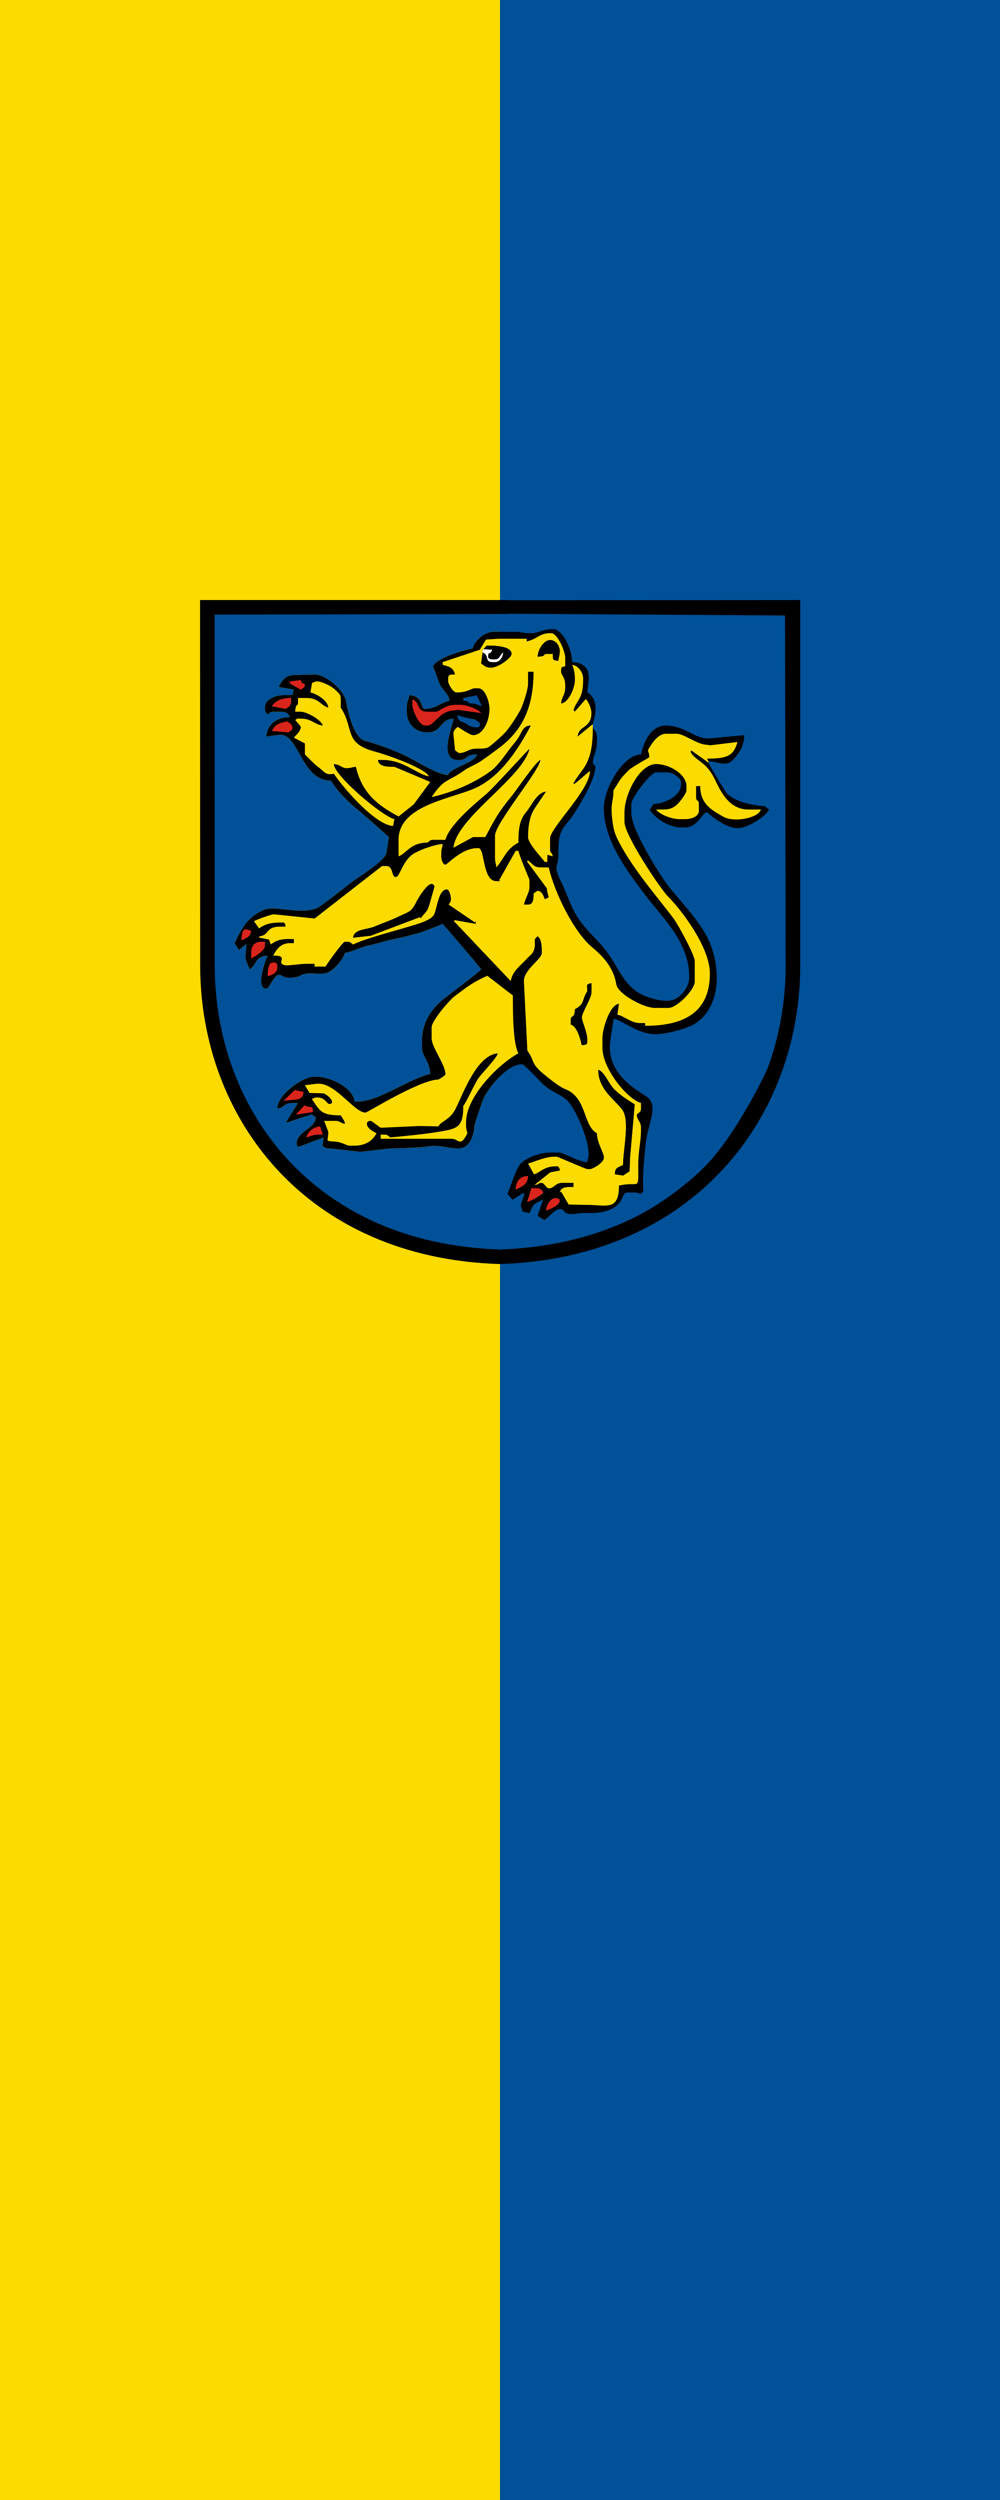 <?xml version="1.0" encoding="UTF-8" standalone="no"?>
<!-- Created with Inkscape (http://www.inkscape.org/) -->

<svg
   version="1.1"
   width="600"
   height="1500"
   viewBox="0 0 600 1500"
   id="Ebene_1"
   xml:space="preserve"
   xmlns="http://www.w3.org/2000/svg"
   xmlns:svg="http://www.w3.org/2000/svg"
   xmlns:rdf="http://www.w3.org/1999/02/22-rdf-syntax-ns#"
   xmlns:cc="http://creativecommons.org/ns#"
   xmlns:dc="http://purl.org/dc/elements/1.1/"><defs
   id="defs67" />&#10;<g
   id="g10"
   transform="translate(831.206,51.169)"><path
     id="rect9"
     style="fill:#fcdb00;stroke:none;stroke-width:1;stroke-dasharray:none"
     d="m -831.206,-51.169 h 600 V 1448.831 h -600 z" /><path
     id="rect9-1"
     style="fill:#005198;stroke:none;stroke-width:1;stroke-dasharray:none"
     d="m -531.206,-51.169 h 300 V 1448.831 h -300 z" /></g><g
   transform="matrix(0.759,0,0,0.759,-21.802,236.022)"
   id="g3">&#10;	<path
   d="m 588.802,291.954 v -1.089 c 8.908,0.2 13.824,5.481 20.52,-2.349 4.006,-4.685 7.606,-10.025 7.793,-18.343 l -27.187,2.582 c -12.267,0.75 -18.206,-9.391 -33.89,-10.147 -12.52,-0.604 -18.172,12.416 -20.592,22.812 -14.271,0.318 -29.402,26.9 -29.402,42.472 0,26.468 20.088,51.675 32.215,67.973 12.82,17.232 35.299,37.504 35.299,64.887 v 1.088 c 0,7.91 -6.859,15.705 -12.885,17.66 -6.764,2.195 -18.9,-1.422 -24.516,-4.213 -14.301,-7.117 -18.406,-21.275 -27.501,-33.484 -9.397,-12.615 -19.358,-18.705 -26.945,-34.037 -3.621,-7.32 -5.796,-14.37 -9.231,-21.26 -7.117,-14.278 -2.369,-10.109 -2.369,-22.676 0,-22.105 4.369,-18.568 13.938,-33.977 4.9,-7.89 14.569,-23.896 15.462,-34.631 -0.676,-1.007 -2.179,-2.617 -2.179,-3.268 0,-5.015 3.269,-8.834 3.269,-16.334 v -2.178 c 0,-4.521 -0.674,-6.812 -3.269,-8.712 v -3.267 c 0.958,-4.114 2.179,-6.812 2.179,-11.979 0,-6.384 -2.281,-10.82 -6.533,-13.069 l 1.336,-11.948 -0.248,-1.12 c 0,-6.867 -5.807,-10.891 -13.067,-10.891 0,-9.815 -7.283,-26.136 -15.245,-26.136 -7.354,0 -12.31,3.267 -16.333,3.267 h -3.267 c -5.1,0 -3.33,-1.239 -11.924,-1.059 -5.066,0.107 -10.269,-0.109 -15.345,-0.076 -7.539,0.051 -15.872,8.116 -16.288,13.114 -8.846,2.062 -27.902,7.207 -31.579,14.158 2.293,4.781 3.462,10.357 5.767,14.923 2.283,4.524 6.874,7.19 7.3,12.302 -7.252,1.689 -11.186,6.535 -19.6,6.535 -3.514,0 -0.833,-9.963 -11.979,-10.89 -0.908,3.897 -2.178,5.117 -2.178,9.801 v 3.267 c 0,9.734 6.761,16.334 16.334,16.334 11.546,0 9.583,-10.642 20.689,-10.89 -0.372,4.475 -12.479,32.671 3.267,32.671 h 1.089 c 7.121,0 4.074,-4.356 14.157,-4.356 -1.858,6.957 -20.298,9.967 -22.868,16.335 -7.698,0 -25.212,-10.967 -32.299,-14.526 -9.174,-4.605 -23.206,-9.836 -33.272,-12.462 -9.025,-2.354 -13.35,-21.357 -15.237,-31.591 -1.527,-8.287 -15.503,-20.919 -24.817,-20.919 l -12.932,0.363 c -9.576,-0.363 -12.155,3.342 -15.38,9.438 l 12.001,2.068 -1.245,4.424 -6.401,0.042 c -5.132,0 -15.244,2.139 -15.244,9.801 v 1.089 c 0,2.441 0.861,2.39 2.178,4.355 1.964,-1.316 1.914,-2.178 4.355,-2.178 h 4.355 c 5.003,0 7.67,0.456 8.711,4.355 -10.512,0 -17.709,5.595 -18.511,15.247 l 9.764,-1.332 c 16.234,-2.187 17.142,36.18 41.415,36.18 3.949,7.464 15.177,18.437 21.982,23.755 1.957,1.528 23.479,20.484 23.752,20.895 l -1.82,11.886 c -0.027,6.101 -21.184,19.043 -26.492,22.962 -4.708,3.475 -25.254,20.012 -28.715,21.376 -14.049,5.538 -32.952,-2.641 -42.103,1.445 -12.497,5.579 -16.974,13.978 -22.829,26.183 l 3.302,5.422 6.061,-4.859 -0.852,11.391 c 0.101,0.752 3.034,7.834 3.467,8.738 5.919,-3.963 3.548,-10.006 14.157,-10.891 -1.773,3.697 -9.928,26.137 -1.089,26.137 2.26,0 6.23,-10.891 9.8,-10.891 3.233,0 2.913,2.178 7.622,2.178 h 2.178 c 6.853,0 7.475,-2.893 13.032,-3.301 4.833,-0.355 10.267,0.902 14.887,-0.359 4.912,-1.34 13.286,-10.52 14.549,-15.941 4.97,-0.414 11.642,-4.27 19.166,-5.881 7.513,-1.607 12.521,-3.557 19.973,-5.072 5.406,-1.098 14.17,-3.248 20.103,-4.942 3.872,-1.105 18.038,-6.973 18.073,-6.973 0.177,0 28.461,32.908 30.49,35.937 -1.698,2.318 -24.664,19.537 -29.202,23.068 -8.911,6.932 -17.622,17.936 -17.622,33.561 v 5.445 c 0,6.207 6.534,11.619 6.534,20.691 -18.713,4.359 -42.184,23.254 -59.892,21.779 -0.911,-10.965 -20.105,-20.594 -32.66,-19.617 -9.349,0.727 -28.319,14.576 -28.319,25.062 6.259,-0.521 3.878,-4.355 13.067,-4.355 h 3.267 l -9.665,15.701 20.303,-6.609 3.44,2.002 c -0.143,9.715 -15.167,10.82 -15.167,21.576 0,0.146 1.072,2.158 1.089,2.178 l 20.346,-7.613 -0.99,6.479 2.64,2.006 c 5.095,0.219 19.122,2 26.591,2.852 1.87,0.213 20.366,-2.49 25.43,-2.664 5.823,-0.197 22.36,-0.479 27.908,-1.492 9.945,-1.818 17.857,1.881 25.448,1.51 7.719,-0.379 11.475,-8.887 12.015,-17.404 0.127,-2.02 5.765,-18.426 6.961,-21.354 3.79,-9.266 19.3,-27.658 30.055,-27.658 h 1.091 c 1.362,0 13.825,13.402 16.061,15.52 6.67,6.316 12.772,7.5 18.352,12.137 6.834,5.682 17.855,30.773 17.855,43.129 0,4.102 -0.717,2.061 -1.088,6.533 -6.697,-0.148 -19.175,-7.621 -21.779,-7.621 h -7.623 c -8.648,0 -20.502,4.729 -24.016,9.74 -4.116,5.867 -6.683,16.559 -9.741,22.93 l 4.114,4.598 8.494,-5.348 0.887,0.896 -3.029,8.793 c 2.181,5.701 -0.695,4.523 6.959,6.307 3.961,-8.262 2.363,-6.379 10.888,-10.891 l -4.444,13.037 5.512,3.334 c 2.883,-1.951 8.467,-8.746 12,-8.746 5.332,0 1.093,5.67 14.383,3.502 5.685,-0.928 11.63,0.221 17.658,-0.863 20.563,-3.697 15.697,-15.709 21.316,-15.709 h 5.445 c 2.939,0 3.001,0.521 5.445,1.09 l 1.959,-2.396 c -1.253,-6.092 0.949,-32.795 2.137,-40.334 2.377,-15.07 10.252,-28.096 -0.6,-34.82 -9.92,-6.146 -18.738,-12.428 -24.184,-22.641 -7.408,-13.891 -2.166,-25.205 -1.092,-38.113 5.955,0.133 16.75,10.623 30.604,11.947 9.76,0.934 28.256,-4.496 34.033,-8.289 18.258,-11.992 20.588,-37.979 12.83,-60.441 -6.447,-18.676 -24.064,-34.985 -35.18,-49.759 -6.434,-8.55 -28.133,-43.378 -28.133,-55.721 v -7.624 c 0,-4.92 15.195,-25.047 19.602,-25.047 h 8.711 c 3.818,0 10.889,4.115 10.889,7.624 v 2.178 c 0,8.681 -12.734,15.045 -21.777,15.246 l -2.847,4.682 c 3.819,6.005 14.434,13.832 24.624,13.832 h 3.268 c 10.271,0 13.392,-11.979 17.424,-11.979 0.068,0 14.6,13.707 25.59,12.394 8.023,-0.959 20.436,-8.947 23.411,-14.572 l -3.742,-2.708 c -10.661,-0.561 -23.611,-3.912 -29.445,-9.841 -1.334,-1.356 -14.279,-22.801 -14.728,-24.481 z m 62.068,163.352 c 0,38.326 -6.553,61.68 -20.666,89.322 -11.066,21.68 -28.031,50.324 -44.397,66.678 -32.065,32.039 -91.474,67.248 -154.899,67.248 h -19.599 c -54.243,0 -116.375,-31.658 -143.477,-59.07 -4.54,-4.59 -8.309,-9.1 -13.347,-12.785 -3.564,-2.609 -7.058,-9.387 -11.159,-13.889 -5.834,-6.404 -15.542,-22.021 -19.677,-30.416 -7.097,-14.404 -26.858,-54.551 -26.858,-73.328 V 173.251 h 210.163 l 96.914,0.355 59.89,-0.355 7.612,0.431 22.885,0.449 56.617,0.209 v 280.966 z"
   id="path5"
   style="fill:#005198;fill-rule:evenodd" />&#10;	&#10;	<path
   d="m 497.332,261.462 -10e-4,3.268 c 2.595,1.9 3.269,4.191 3.269,8.712 v 2.178 c 0,7.5 -3.269,11.319 -3.269,16.334 0,0.65 1.503,2.26 2.179,3.268 -0.893,10.735 -10.562,26.742 -15.462,34.631 -9.569,15.409 -13.938,11.872 -13.938,33.977 0,12.567 -4.748,8.398 2.369,22.676 3.436,6.89 5.61,13.939 9.231,21.26 7.587,15.332 17.548,21.421 26.945,34.037 9.095,12.209 13.2,26.367 27.501,33.484 5.615,2.791 17.752,6.408 24.516,4.213 6.025,-1.955 12.885,-9.75 12.885,-17.66 v -1.088 c 0,-27.383 -22.479,-47.655 -35.299,-64.887 -12.127,-16.297 -32.215,-41.505 -32.215,-67.973 0,-15.572 15.131,-42.154 29.402,-42.472 2.42,-10.396 8.072,-23.417 20.592,-22.812 15.684,0.756 21.623,10.896 33.89,10.147 l 27.187,-2.582 c -0.187,8.318 -3.787,13.658 -7.793,18.343 -6.695,7.83 -11.611,2.548 -20.52,2.349 v 1.092 c 0.449,1.68 13.395,23.125 14.726,24.479 5.834,5.929 18.784,9.28 29.445,9.841 l 3.742,2.708 c -2.976,5.625 -15.388,13.613 -23.411,14.572 -10.99,1.313 -25.521,-12.394 -25.59,-12.394 -4.032,0 -7.152,11.979 -17.424,11.979 h -3.268 c -10.19,0 -20.805,-7.827 -24.624,-13.832 l 2.847,-4.682 c 9.043,-0.2 21.777,-6.564 21.777,-15.246 v -2.178 c 0,-3.509 -7.07,-7.624 -10.889,-7.624 h -8.711 c -4.406,0 -19.602,20.127 -19.602,25.047 v 7.624 c 0,12.343 21.699,47.171 28.133,55.721 11.115,14.774 28.732,31.083 35.18,49.759 7.758,22.463 5.428,48.449 -12.83,60.441 -5.777,3.793 -24.273,9.223 -34.033,8.289 -13.854,-1.324 -24.648,-11.814 -30.604,-11.947 -1.074,12.908 -6.316,24.223 1.092,38.113 5.445,10.213 14.264,16.494 24.184,22.641 10.852,6.725 2.977,19.75 0.6,34.82 -1.188,7.539 -3.39,34.242 -2.137,40.334 l -1.959,2.396 c -2.444,-0.568 -2.506,-1.09 -5.445,-1.09 h -5.445 c -5.619,0 -0.753,12.012 -21.316,15.709 -6.028,1.084 -11.974,-0.064 -17.658,0.863 -13.29,2.168 -9.051,-3.502 -14.383,-3.502 -3.533,0 -9.117,6.795 -12,8.746 l -5.512,-3.334 4.444,-13.037 c -8.524,4.512 -6.927,2.629 -10.888,10.891 -7.654,-1.783 -4.778,-0.605 -6.959,-6.307 l 3.029,-8.793 -0.887,-0.896 -8.494,5.348 -4.114,-4.598 c 3.059,-6.371 5.625,-17.062 9.741,-22.93 3.514,-5.012 15.367,-9.74 24.016,-9.74 h 7.623 c 2.604,0 15.082,7.473 21.779,7.621 0.371,-4.473 1.088,-2.432 1.088,-6.533 0,-12.355 -11.021,-37.447 -17.855,-43.129 -5.579,-4.637 -11.682,-5.82 -18.352,-12.137 -2.235,-2.117 -14.698,-15.52 -16.061,-15.52 h -1.091 c -10.755,0 -26.265,18.393 -30.055,27.658 -1.197,2.928 -6.834,19.334 -6.961,21.354 -0.54,8.518 -4.296,17.025 -12.015,17.404 -7.591,0.371 -15.503,-3.328 -25.448,-1.51 -5.547,1.014 -22.085,1.295 -27.908,1.492 -5.063,0.174 -23.56,2.877 -25.43,2.664 -7.47,-0.852 -21.497,-2.633 -26.591,-2.852 l -2.64,-2.006 0.99,-6.479 -20.346,7.613 c -0.017,-0.02 -1.089,-2.031 -1.089,-2.178 0,-10.756 15.025,-11.861 15.167,-21.576 l -3.44,-2.002 -20.303,6.609 9.665,-15.701 h -3.267 c -9.188,0 -6.808,3.834 -13.067,4.355 0,-10.486 18.97,-24.336 28.319,-25.062 12.555,-0.977 31.749,8.652 32.66,19.617 17.708,1.475 41.179,-17.42 59.892,-21.779 0,-9.072 -6.534,-14.484 -6.534,-20.691 v -5.445 c 0,-15.625 8.711,-26.629 17.622,-33.561 4.538,-3.531 27.504,-20.75 29.202,-23.068 -2.029,-3.029 -30.313,-35.937 -30.49,-35.937 -0.035,0 -14.201,5.868 -18.073,6.973 -5.933,1.694 -14.697,3.845 -20.103,4.942 -7.451,1.516 -12.46,3.465 -19.973,5.072 -7.523,1.611 -14.195,5.467 -19.166,5.881 -1.263,5.422 -9.637,14.602 -14.549,15.941 -4.621,1.262 -10.054,0.004 -14.887,0.359 -5.558,0.408 -6.18,3.301 -13.032,3.301 h -2.178 c -4.709,0 -4.389,-2.178 -7.622,-2.178 -3.57,0 -7.54,10.891 -9.8,10.891 -8.838,0 -0.684,-22.439 1.089,-26.137 -10.609,0.885 -8.238,6.928 -14.157,10.891 -0.433,-0.904 -3.366,-7.986 -3.467,-8.738 l 0.852,-11.391 -6.061,4.859 -3.302,-5.422 c 5.855,-12.205 10.332,-20.604 22.829,-26.183 9.151,-4.086 28.054,4.093 42.103,-1.445 3.461,-1.364 24.007,-17.901 28.715,-21.376 5.308,-3.918 26.465,-16.861 26.492,-22.962 l 1.82,-11.886 c -0.274,-0.411 -21.796,-19.367 -23.752,-20.895 -6.806,-5.318 -18.033,-16.291 -21.982,-23.755 -24.273,0 -25.181,-38.367 -41.415,-36.18 l -9.764,1.332 c 0.802,-9.652 7.999,-15.247 18.511,-15.247 -1.041,-3.899 -3.708,-4.355 -8.711,-4.355 H 244.7 c -2.441,0 -2.392,0.861 -4.355,2.178 -1.317,-1.965 -2.178,-1.915 -2.178,-4.355 v -1.089 c 0,-7.662 10.112,-9.801 15.244,-9.801 l 6.401,-0.042 1.245,-4.424 -12.001,-2.068 c 3.226,-6.096 5.804,-9.801 15.38,-9.438 l 12.932,-0.363 c 9.314,0 23.29,12.632 24.817,20.919 1.887,10.233 6.212,29.237 15.237,31.591 10.066,2.626 24.098,7.857 33.272,12.462 7.087,3.559 24.601,14.526 32.299,14.526 2.57,-6.368 21.01,-9.378 22.868,-16.335 -10.083,0 -7.036,4.356 -14.157,4.356 h -1.089 c -15.746,0 -3.638,-28.196 -3.267,-32.671 -11.106,0.249 -9.143,10.89 -20.689,10.89 -9.574,0 -16.334,-6.6 -16.334,-16.334 v -3.267 c 0,-4.685 1.27,-5.904 2.178,-9.801 11.146,0.927 8.465,10.89 11.979,10.89 8.414,0 12.348,-4.845 19.6,-6.535 -0.426,-5.111 -5.017,-7.778 -7.3,-12.302 -2.305,-4.565 -3.474,-10.142 -5.767,-14.923 3.677,-6.951 22.733,-12.097 31.579,-14.158 0.416,-4.999 8.749,-13.063 16.288,-13.114 5.076,-0.034 10.279,0.183 15.345,0.076 8.594,-0.18 6.824,1.059 11.924,1.059 h 3.267 c 4.023,0 8.979,-3.267 16.333,-3.267 7.962,0 15.245,16.32 15.245,26.136 7.261,0 13.067,4.024 13.067,10.891 l 0.248,1.12 -1.336,11.948 c 4.252,2.25 6.533,6.685 6.533,13.069 0.003,5.164 -1.218,7.863 -2.176,11.977 z"
   id="path9"
   style="fill-rule:evenodd" />&#10;	<path
   d="m 307.859,430.259 13.982,-1.551 38.974,-14.757 0.402,1.061 c 2.611,-3.899 5.335,-4.904 6.815,-10.607 0.54,-2.085 4.074,-13.932 4.074,-14.44 0,-0.969 -1.21,-2.178 -2.178,-2.178 -3.749,0 -10.434,11.004 -11.993,14.143 -4.165,8.378 -5.838,7.695 -14.335,11.799 -6.641,3.206 -11.647,4.713 -18.495,7.64 -6.67,2.855 -16.344,1.862 -17.246,8.89 z m 172.051,68.608 c 5.118,1.854 7.419,10.795 8.712,16.336 3.074,-0.256 4.355,0.025 4.355,-3.268 v -1.088 c 0,-5.369 -4.355,-15.027 -4.355,-17.426 0,-3.637 7.622,-15.484 7.622,-19.602 v -7.623 c -4.471,1.193 -3.267,0.811 -3.267,6.533 -4.525,6.758 -1.533,9.781 -9.801,14.158 -0.183,8.234 -3.267,3.865 -3.267,8.711 v 3.269 z m 21.779,35.937 c 0,15.104 12.308,22.887 18.83,31.262 6.429,8.256 0.769,31.82 0.769,43.881 -4.139,2.189 -6.407,1.965 -6.496,7.381 l 6.551,0.961 5.035,-3.367 0.355,-10.42 3.706,-42.436 c -6.42,-4.039 -11.3,-7.08 -16.513,-12.277 -3.863,-3.852 -7.569,-13.737 -12.237,-14.985 z m 87.113,-243.94 v 1.089 l -13.51,-9.643 -0.645,0.932 c 0.979,3.673 8.621,8.053 11.717,11.151 4.637,4.642 6.053,8.039 8.972,13.896 4.636,9.297 11.29,20.691 25.045,20.691 h 9.801 c -1.792,6.71 -21.124,10.57 -29.647,5.691 -9.287,-5.315 -18.266,-9.989 -18.266,-24.205 h -3.267 v 8.712 c 0,3.784 2.179,1.661 2.179,5.444 v 5.446 c 0,4.474 -5.988,6.534 -10.891,6.534 h -4.355 c -6.404,0 -15.951,-3.799 -18.512,-7.623 8.08,0 11.413,0.378 16.074,-3.526 2.071,-1.737 7.883,-8.972 7.883,-11.721 v -3.267 c 0,-9.391 -13.484,-17.423 -23.957,-17.423 -13.245,0 -25.046,24.063 -25.046,38.115 v 7.624 c 0,10.336 28.065,52.569 34.558,59.096 10.963,11.018 32.957,40.17 32.957,60.696 0,30.709 -20.314,41.383 -51.18,41.383 v -2.178 h -4.355 c -6.742,0 -13.311,-6.193 -17.609,-6.566 l 1.275,-8.682 c -6.953,0.58 -13.066,19.123 -13.066,27.227 v 7.623 c 0,16.598 19.867,40.725 30.49,43.561 v 4.355 c 0,3.854 -3.268,3.293 -3.268,5.445 0,3.582 3.268,4.713 3.268,9.801 v 1.09 c 0,10.77 -2.19,16.514 -2.178,28.314 0.02,21.76 1.375,12.463 -15.246,16.334 0,20.293 -9.97,15.246 -25.045,15.246 l -14.729,-0.303 -5.96,-10.139 -1.09,0.641 c 1.225,-4.588 5.061,-4.355 10.889,-4.355 v -3.266 h -8.71 c -6.218,0 -6.246,4.354 -10.891,4.354 -1.676,0 -3.767,-4.354 -5.444,-4.354 -3.539,0 -0.822,0.943 -5.846,1.723 l 12.46,-10.02 7.754,-1.508 -0.212,-1.086 c -1.275,-1.836 -0.156,-2.178 -3.267,-2.178 -9.321,0 -12.471,5.211 -17.089,6.307 l -4.689,-8.486 c 4.744,-1.266 13.595,-5.445 20.69,-5.445 h 2.176 c 0.356,0 22.749,9.803 23.958,9.803 h 2.179 c 2.255,0 10.888,-5.199 10.888,-8.713 v -1.09 c 0,-3.059 -5.443,-10.998 -5.443,-18.514 -11.049,-5.846 -7.807,-28.27 -25.015,-34.881 -4.968,-1.908 -13.034,-8.58 -17.292,-12.107 -10.4,-8.613 -6.688,-10.209 -12.684,-18.318 l -2.724,-54.484 c -0.575,-9.396 14.155,-17.645 14.155,-22.869 0,-5.193 -0.224,-10.84 -3.266,-13.066 -4.295,3.145 -1.037,4.234 -2.768,10.299 -1.122,3.93 -3.43,4.717 -6.248,7.91 -4.137,4.686 -11.059,9.219 -12.289,17.221 l -45.054,-47.53 0.953,-0.623 16.404,2.921 v -2.179 l -0.689,1.013 -20.73,-14.097 0.729,-1.073 c 0.747,-1.328 1.089,-1.165 1.089,-3.267 0,-2.352 -1.144,-7.624 -3.267,-7.624 -6.506,0 -7.504,14.185 -9.884,19.519 -2.243,5.027 -13.735,7.938 -19.656,9.746 -10.786,3.291 -36.277,9.941 -44.507,14.296 -1.964,-1.316 -1.914,-2.178 -4.355,-2.178 h -2.178 c -1.811,0 -14.896,18.639 -15.245,19.602 h -8.711 v -2.18 h -6.535 c -4.779,0 -14.13,1.543 -16.355,1.166 -8.88,-1.508 3.872,-7.699 -9.778,-7.699 2.544,-4.807 5.853,-9.801 13.066,-9.801 h 3.267 v -3.266 h -4.356 c -7.149,0 -9.919,1.52 -13.918,4.293 l -1.407,-3.879 -7.753,-1.506 0.212,-1.086 c 8.025,-0.67 4.528,-7.625 16.333,-7.625 h 4.355 c -0.391,-1.634 -0.239,-3.267 -2.178,-3.267 -8.859,0 -13.144,0.761 -18.885,4.627 l -3.981,-5.717 c 2.145,-1.029 13.77,-5.725 16.322,-5.334 l 31.669,3.259 53.279,-41.485 h 3.267 c 5.991,0 3.818,8.711 7.623,8.711 3.043,0 5.478,-12.783 13.5,-18.079 5.049,-3.335 16.539,-7.476 23.523,-8.057 -0.283,3.407 -1.089,3.869 -1.089,7.624 v 2.177 c 0,2.518 1.218,6.535 3.267,6.535 1.687,0 13.199,-13.725 26.259,-13.044 4.986,0.261 2.98,26.112 14.031,26.112 h 3.267 l -1.12,-0.632 13.098,-23.326 h 2.179 c 1.222,5.244 8.712,22.488 8.712,22.87 v 6.533 c 0,3.01 -3.209,8.146 -4.356,13.068 h 3.267 c 4.203,0 4.355,-4.4 4.355,-8.711 0.877,-0.609 2.689,-2.179 3.268,-2.179 3.096,0 4.765,3.992 5.443,6.535 5.432,-1.45 2.178,-1.515 1.815,-8.445 l -15.779,-21.384 0.897,-0.664 c 3.482,2.332 4.332,5.446 9.8,5.446 h 6.533 c 4.813,20.662 20.085,51.171 34.038,62.881 8.778,7.369 17.18,16.027 19.396,29.609 1.205,7.387 21.238,18.59 30.414,18.59 h 10.888 c 6.761,0 20.69,-14.5 20.69,-20.693 v -16.336 c 0,-4.979 -13.473,-29.287 -16.615,-33.479 -7.425,-9.905 -14.745,-18.659 -22.398,-28.782 -6.834,-9.041 -14.893,-20.46 -20.357,-30.826 -3.695,-7.008 -4.838,-10.164 -5.861,-19.183 -1.537,-13.524 0.986,-12.92 0.986,-22.768 5.381,-8.036 4.445,-8.174 11.703,-15.52 3.271,-3.309 16.609,-10.145 16.609,-10.617 0,-2.941 -0.521,-3.003 -1.09,-5.444 2.428,-4.588 7.75,-13.069 14.156,-13.069 h 8.71 c 5.559,0 16.343,8.712 23.958,8.712 l 2.226,0.431 21.729,-2.608 c -3.088,11.568 -9.163,13.068 -24.049,13.125 z"
   id="path11"
   style="fill:#fcdb00;fill-rule:evenodd" />&#10;	<path
   d="M 650.87,455.306 V 174.34 l -56.617,-0.209 -22.885,-0.449 -7.612,-0.431 -59.89,0.355 -96.914,-0.355 H 196.79 v 315.814 c 0,18.777 19.762,58.924 26.858,73.328 4.136,8.395 13.843,24.012 19.677,30.416 4.101,4.502 7.594,11.279 11.159,13.889 5.039,3.686 8.808,8.195 13.347,12.785 27.102,27.412 89.234,59.07 143.477,59.07 h 19.599 c 63.426,0 122.834,-35.209 154.899,-67.248 16.366,-16.354 33.331,-44.998 44.397,-66.678 14.114,-27.641 20.667,-50.995 20.667,-89.321 z m -460.788,36.008 c 6.213,28.049 21.308,75.822 56.624,116.928 3.434,3.898 6.979,7.715 10.625,11.498 34.997,35.299 86.899,63.289 163.775,65.223 0,0 0.586,0.051 1.701,0.109 0.885,0.01 1.771,0.016 2.657,0.016 h 12.439 c 46.026,-1.857 173.808,-22.443 218.845,-189.816 0.426,-2.633 0.658,-5.084 0.658,-7.295 0.379,-0.566 0.722,-0.967 1.018,-1.307 l 1.159,-82.946 v -229.55 l -5.542,-6.237 -463.691,-4.353 -1.181,82.496 v 234.273 c -0.001,3.418 0.328,7.102 0.913,10.961 z"
   id="path13"
   style="fill-rule:evenodd" />&#10;	<path
   d="m 453.776,208.1 c 7.424,-0.166 3.397,-2.178 7.621,-2.178 h 4.355 c 0.108,4.83 -0.347,5.054 4.357,5.445 0.283,-3.406 1.088,-3.869 1.088,-7.623 0,-4.66 -3.357,-8.712 -7.623,-8.712 -4.772,0 -9.636,7.203 -9.798,13.068 z m -45.734,-5.446 4.826,-8.022 10.418,-0.689 h 2.178 19.601 v 2.178 c 8.827,-2.057 10.135,-6.535 18.511,-6.535 h 1.09 c 4.375,0 10.889,13.694 10.889,19.603 v 6.535 c -2.427,0.647 -3.268,0.254 -3.268,3.267 v 1.089 c 0,2.656 3.268,4.111 3.268,10.89 v 1.089 c 0,6.803 -2.787,7.313 -3.268,13.068 5.941,-0.494 10.891,-12.365 10.891,-18.513 v -1.088 c 0,-4.254 -0.834,-8.091 -2.179,-10.891 4.787,0.397 8.712,5.977 8.712,10.891 v 1.088 c 0,15.67 -5.445,15.803 -7.623,23.958 l 1.057,0.927 8.652,-9.853 -0.997,-0.875 c 2.674,1.789 5.445,7.761 5.445,11.979 0,12.202 -10.144,9.543 -10.89,18.514 l 11.978,-9.801 v 3.267 c 0,14.573 -1.854,24.543 -8.249,33.132 -16.615,22.315 0.914,4.082 6.073,0.627 -0.345,15.472 -31.581,44.836 -31.581,53.362 v 8.711 c 0,3.541 0.944,0.823 2.178,5.445 l -4.312,-1.223 -0.043,5.579 h -2.178 c -0.4,-1.503 -13.066,-14.03 -13.066,-19.601 0,-8.25 1.132,-15.326 4.152,-20.896 1.578,-2.916 9.909,-14.688 10.004,-15.042 -7.137,0.594 -11.429,11.203 -15.549,16.033 -5.287,6.192 -6.229,13.221 -6.229,24.261 -9.85,5.212 -10.821,12.007 -17.423,19.603 -0.283,-3.407 -1.089,-3.87 -1.089,-7.624 v -17.424 c 0,-9.702 35.234,-51.485 35.934,-59.896 -3.367,0.9 -19.389,24.565 -23.165,29.105 -9.946,11.961 -13.003,17.915 -20.391,31.88 h -9.8 l -15.4,8.437 c 2.149,-23.707 54.723,-55.291 60.046,-78.136 -0.679,0.182 -29.169,31.572 -34.038,35.659 -9.13,7.664 -29.224,24.369 -32.388,36.217 h -9.8 c -2.441,0 -2.391,0.861 -4.355,2.178 -13.591,0 -16.503,8.586 -22.868,10.89 v -13.068 c 0,-26.159 37.698,-31.75 58.162,-39.845 21.605,-8.547 36.055,-31.041 46.375,-50.543 -5.833,0.13 -6.8,4.391 -9.06,8.363 -2.118,3.721 -4.369,5.914 -6.977,9.359 -4.393,5.81 -10.165,14.28 -15.541,18.217 -12.658,9.267 -28.997,16.537 -46.825,20.69 10.04,-14.995 12.002,-11.416 25.074,-20.662 5.03,-3.56 8.97,-4.471 14.577,-8.291 4.514,-3.075 8.503,-6.136 12.625,-9.155 17.669,-12.938 28.304,-30.342 28.304,-60.993 h -4.355 v 9.801 c 0,4.434 -4.318,17.425 -6.312,20.914 -3.51,6.146 -6.663,10.936 -10.905,16.316 -1.857,2.354 -12.316,11.786 -14.452,12.772 -3.498,1.614 -8.05,0.421 -12.791,1.366 -2.935,0.585 -5.515,3.082 -9.986,3.082 -0.577,0 -2.39,-1.568 -3.267,-2.178 l -1.3,-13.045 c -0.093,-2.643 2.112,-4.469 3.478,-5.469 1.797,1.203 9.785,6.533 11.979,6.533 8.367,0 13.067,-11.718 13.067,-20.69 0,-5.887 -3.482,-16.336 -8.711,-16.336 h -3.267 c -1.812,0 -6.018,3.267 -13.068,3.267 h -1.089 c -2.905,0 -6.533,-7.045 -6.533,-8.711 v -2.177 c 0,-3.623 1.955,-3.189 5.444,-3.268 -1.234,-5.299 -4.701,-6.435 -9.8,-7.623 v -2.179 z m 5.444,-3.267 -3.267,3.667 v 1.78 l -1.089,8.71 c 2.359,1.58 3.624,3.269 7.622,3.269 6.025,0 16.333,-7.797 16.333,-10.891 0.001,-6.074 -12.657,-6.535 -19.599,-6.535 z"
   id="path15"
   style="fill:#fcdb00;fill-rule:evenodd" />&#10;	<path
   d="m 288.259,583.81 -3.267,-8.713 h 9.8 c 3.087,0 11.101,7.344 3.267,-4.355 -15.705,0 -16.561,-3.648 -22.867,-13.068 2.919,-0.699 2.052,-1.088 4.355,-1.088 7.271,0 7.328,6.359 10.591,4.992 3.832,-1.607 -3.595,-8.26 -6.235,-8.26 l -10.502,-0.26 -3.634,-6.145 9.781,-1.219 h 1.089 c 13.753,0 28.339,22.869 37.023,22.869 1.394,0 43.192,-26.137 57.713,-26.137 1.189,-0.797 5.444,-2.994 5.444,-4.355 0,-7.447 -10.889,-21.035 -10.889,-28.314 v -8.713 c 0,-4.971 14.007,-21.379 18.073,-24.396 10.458,-7.766 14.133,-11.018 25.969,-16.238 l 20.203,15.588 c 0,13.244 -0.034,37.438 4.357,45.738 -15.013,7.945 -41.38,33.822 -41.38,54.451 v 2.178 c 0,3.316 0.495,3.982 1.088,6.533 -0.909,1.721 -3.251,6.535 -5.444,6.535 -3.234,0 -2.912,-2.178 -7.623,-2.178 h -55.535 v -3.268 h 3.267 c 2.441,0 2.39,0.863 4.355,2.18 9.231,-0.77 27.712,-2.672 37.142,-4.24 15.566,-2.586 20.57,-3.055 20.57,-20.809 1.583,-1.061 8.933,-17.471 11.964,-21.795 2.614,-3.729 14.995,-16.412 15.26,-19.588 -12.016,1.002 -20.641,17.328 -25.412,26.859 -3.057,6.105 -5.383,12.057 -8.351,17.785 -4.087,7.887 -11.739,9.422 -13.06,13.074 l -15.26,-0.279 -30.475,1.367 c -0.874,-0.584 -7.443,-5.445 -7.623,-5.445 -1.783,0 -3.267,0.652 -3.267,2.18 0,3.74 5,6.234 7.623,7.621 -3.114,5.887 -8.653,9.803 -17.424,9.803 h -4.355 c -1.284,0 -6.018,-2.889 -10.939,-3.227 -8.684,-0.595 -5.392,0.042 -5.392,-7.663 z"
   id="path17"
   style="fill:#fcdb00;fill-rule:evenodd" />&#10;	<path
   d="m 292.615,293.044 c 0.203,9.111 38.372,41.336 47.912,43.56 l -1.127,5.435 c -14.517,-1.201 -39.4,-30.345 -46.785,-41.373 -6.68,1.557 -7.155,-1.566 -12.847,-5.666 -2.426,-1.747 -10.007,-9.575 -10.021,-9.581 v -8.712 l -8.637,-4.48 c 1.671,-2.484 5.37,-4.932 5.37,-8.588 0,-0.728 -3.43,-4.062 -4.355,-5.445 2.871,-1.423 -0.896,-1.089 3.267,-1.089 h 1.088 c 8.783,0 11.032,4.914 17.424,5.446 -1.189,-4.452 -12.703,-10.89 -17.424,-10.89 h -4.355 c 0.166,-7.424 2.178,-3.398 2.178,-7.624 v -3.267 h 6.533 c 10.111,0 11.439,6.024 17.423,7.624 -0.471,-5.658 -9.057,-10.792 -14.155,-11.98 l 1.323,-7.579 c 2.855,-0.764 1.627,-1.133 4.122,-1.133 3.556,0 11.277,3.883 13.562,6.039 5.895,5.562 4.95,4.244 4.95,14.653 10.957,16.364 1.832,28.238 27.222,34.85 8.867,2.309 40.178,13.271 42.469,19.6 -11.151,-2.598 -19.879,-13.068 -37.023,-13.068 h -3.267 c 0.588,5.389 7.487,5.445 13.066,5.445 l 28.318,11.966 -13.096,17.749 -11.909,9.548 c -16.668,-8.855 -28.977,-18.548 -33.803,-39.263 -3.406,0.283 -3.869,1.089 -7.623,1.089 -3.229,10e-4 -4.456,-2.823 -9.8,-3.266 z"
   id="path19"
   style="fill:#fcdb00;fill-rule:evenodd" />&#10;	<path
   d="m 514.792,617.328 c 0.089,-5.416 2.357,-5.191 6.496,-7.381 0,-12.061 5.66,-35.625 -0.769,-43.881 -6.522,-8.375 -18.83,-16.158 -18.83,-31.262 4.668,1.248 8.374,11.133 12.237,14.984 5.213,5.197 10.093,8.238 16.513,12.277 l -3.706,42.436 -0.355,10.42 -5.035,3.367 z"
   id="path21"
   style="fill-rule:evenodd" />&#10;	<path
   d="m 321.841,428.708 -13.982,1.551 c 0.901,-7.028 10.575,-6.036 17.246,-8.89 6.847,-2.927 11.854,-4.434 18.495,-7.64 8.498,-4.104 10.17,-3.421 14.335,-11.799 1.56,-3.138 8.245,-14.143 11.993,-14.143 0.968,0 2.178,1.208 2.178,2.178 0,0.508 -3.534,12.354 -4.074,14.44 -1.48,5.703 -4.204,6.708 -6.815,10.607 l -0.402,-1.061 z"
   id="path23"
   style="fill-rule:evenodd" />&#10;	<path
   d="m 354.683,241.859 c 6.603,2.39 2.674,9.801 11.979,9.801 h 6.534 c 2.737,0 7.241,-5.446 15.244,-5.446 h 4.356 c 5.233,0 14.255,3.697 16.334,6.535 l -18.451,-2.606 -2.24,0.428 c -12.249,0 -16.188,11.979 -21.778,11.979 h -2.178 c -4.525,0 -9.801,-12.373 -9.801,-16.336 v -4.355 z"
   id="path25"
   style="fill:#da251d;fill-rule:evenodd" />&#10;	<path
   d="m 479.91,498.867 v -3.268 c 0,-4.846 3.084,-0.477 3.267,-8.711 8.268,-4.377 5.275,-7.4 9.801,-14.158 0,-5.723 -1.204,-5.34 3.267,-6.533 v 7.623 c 0,4.117 -7.622,15.965 -7.622,19.602 0,2.398 4.355,12.057 4.355,17.426 v 1.088 c 0,3.293 -1.281,3.012 -4.355,3.268 -1.294,-5.542 -3.595,-14.484 -8.713,-16.337 z"
   id="path27"
   style="fill-rule:evenodd" />&#10;	<path
   d="m 410.219,204.833 c 5.653,2.046 1.396,7.622 7.622,7.622 h 2.178 c 3.753,0 6.22,-3.86 6.533,-7.622 -3.14,2.301 -2.698,5.444 -6.533,5.444 h -2.178 c -1.782,0 -3.267,-0.651 -3.267,-2.177 0,-4.61 1.504,-0.576 3.267,-5.446 l -6.955,-0.392 2.6,-2.875 c 6.942,0 19.6,0.46 19.6,6.535 0,3.093 -10.308,10.891 -16.333,10.891 -3.998,0 -5.263,-1.688 -7.622,-3.269 z"
   id="path29"
   style="fill-rule:evenodd" />&#10;	<path
   d="m 453.776,208.1 c 0.162,-5.865 5.025,-13.068 9.799,-13.068 4.266,0 7.623,4.052 7.623,8.712 0,3.754 -0.805,4.217 -1.088,7.623 -4.704,-0.391 -4.249,-0.615 -4.357,-5.445 h -4.355 c -4.224,0 -0.198,2.012 -7.622,2.178 z"
   id="path31"
   style="fill-rule:evenodd" />&#10;	<path
   d="m 410.922,202.264 0.149,0.009 6.77,0.381 c -1.762,4.87 -3.267,0.835 -3.267,5.446 0,1.526 1.485,2.177 3.267,2.177 h 2.178 c 3.835,0 3.393,-3.143 6.533,-5.444 -0.312,3.761 -2.78,7.622 -6.533,7.622 h -2.178 c -6.226,0 -1.969,-5.575 -7.622,-7.622 v -1.78 z"
   id="path33"
   style="fill:#ffffff;fill-rule:evenodd" />&#10;	<path
   d="m 243.614,266.906 c 2.845,-5.376 5.32,-6.072 11.978,-7.622 1.858,1.243 4.355,2.369 4.355,5.444 0,1.494 -2.271,2.601 -3.267,3.267 z"
   id="path35"
   style="fill:#da251d;fill-rule:evenodd" />&#10;	<path
   d="m 227.279,442.238 c 0,-5.025 2.412,-8.711 7.624,-8.711 h 3.267 v 3.266 c 0,3.537 -8.16,8.812 -10.891,9.801 z"
   id="path37"
   style="fill:#da251d;fill-rule:evenodd" />&#10;	<path
   d="m 243.614,247.304 c 2.977,-4.447 7.874,-6.533 15.244,-6.533 v 3.267 c 0,3.076 -2.498,4.201 -4.355,5.446 z"
   id="path39"
   style="fill:#da251d;fill-rule:evenodd" />&#10;	<path
   d="m 448.831,628.275 6.033,0.184 c 0.994,0.666 3.267,1.773 3.267,3.268 0,1.43 -10.057,7.111 -12.69,7.4 z"
   id="path41"
   style="fill:#da251d;fill-rule:evenodd" />&#10;	<path
   d="m 261.708,550.707 6.95,1.521 c -0.166,7.477 -7.459,5.809 -15.832,7.012 z"
   id="path43"
   style="fill:#da251d;fill-rule:evenodd" />&#10;	<path
   d="m 409.631,247.061 c -4.304,-0.643 -4.167,-1.935 -8.124,-1.935 -4.263,0 -0.121,-1.644 -6.535,-2.178 v -2.178 l 10.606,-2.04 z"
   id="path45"
   style="fill:#005198;fill-rule:evenodd" />&#10;	<path
   d="m 244.703,449.861 c 2.509,0 3.267,0.758 3.267,3.268 v 1.09 c 0,3.717 -4.398,5.781 -7.622,6.533 -0.001,-4.272 0.225,-10.891 4.355,-10.891 z"
   id="path47"
   style="fill:#da251d;fill-rule:evenodd" />&#10;	<path
   d="m 281.726,579.455 2.178,6.533 h -3.267 c -4.685,0 -5.903,1.27 -9.801,2.18 1.212,-4.542 5.752,-8.286 10.89,-8.713 z"
   id="path49"
   style="fill:#da251d;fill-rule:evenodd" />&#10;	<path
   d="m 467.932,636.083 c 1.782,0 3.267,0.652 3.267,2.178 0,3.488 -7.672,6.873 -10.889,7.623 0.347,-4.193 3.582,-9.801 7.622,-9.801 z"
   id="path51"
   style="fill:#da251d;fill-rule:evenodd" />&#10;	<path
   d="m 446.153,618.658 c -0.154,6.883 -4.961,8.332 -9.801,10.891 0.142,-6.337 3.147,-10.741 9.801,-10.891 z"
   id="path53"
   style="fill:#da251d;fill-rule:evenodd" />&#10;	<path
   d="m 269.388,562.789 c 5.509,2.801 6.338,-0.893 6.806,5.357 l -13.592,2.033 z"
   id="path55"
   style="fill:#da251d;fill-rule:evenodd" />&#10;	<path
   d="m 266.48,226.613 c 1.232,4.783 3.267,1.092 3.267,4.356 0,1.494 -2.271,2.601 -3.267,3.267 l -8.454,-4.802 -0.257,-1.732 z"
   id="path57"
   style="fill:#da251d;fill-rule:evenodd" />&#10;	<path
   d="m 222.923,423.725 c 2.494,0 1.266,0.369 4.355,1.089 -0.42,5.057 -4.169,5.795 -7.622,7.624 0.001,-3.36 0.464,-8.713 3.267,-8.713 z"
   id="path59"
   style="fill:#da251d;fill-rule:evenodd" />&#10;	<path
   d="m 390.927,254.653 c 4.4,1.256 8.237,2.308 12.457,2.931 0.602,0.089 2.504,1.373 3.078,1.884 0.97,0.866 1.612,-0.035 1.612,2.512 0,4.455 -9.436,0.757 -10.259,-0.418 -0.578,-0.826 -3.942,-1.916 -4.983,-2.303 -1.178,-0.439 -3.966,-5.025 -1.905,-4.606 z"
   id="path61"
   style="fill:#005198;fill-rule:evenodd" />&#10;	<path
   d="m 431.636,163.562 229.676,-0.171 v 286.615 -0.027 l 0.01,1.32 v 0.031 0.031 0.033 0.033 0.031 0.031 0.033 0.031 0.033 0.031 0.033 0.031 0.033 0.031 0.031 0.033 0.033 0.031 0.031 0.033 0.033 0.031 0.031 c 0.004,60.234 -21.018,118.119 -61.34,161.58 -40.292,43.469 -99.9,72.297 -176.078,74.656 l -0.18,0.008 -0.181,-0.008 C 347.363,685.916 287.956,657.08 247.87,613.612 207.757,570.143 186.96,512.27 186.96,452.053 c 0,-0.695 0,-1.385 0.008,-2.08 V 450 L 186.88,163.39 h 244.832 l -0.339,10.993 -232.989,0.51 0.087,275.151 v 0.029 c -0.007,0.66 -0.007,1.324 -0.007,1.984 0,57.594 19.877,112.605 57.857,153.75 37.999,41.139 94.097,68.637 167.583,70.967 l -0.18,5.756 -0.181,-5.756 c 73.487,-2.33 129.802,-29.84 168.009,-70.977 38.193,-41.166 58.264,-96.178 58.264,-153.762 0,-0.654 0,-1.311 -0.008,-1.963 l -0.51,-274.495 -217.833,-1.361 z"
   id="path63"
   style="fill-rule:evenodd" />&#10;</g>&#10;</svg>
